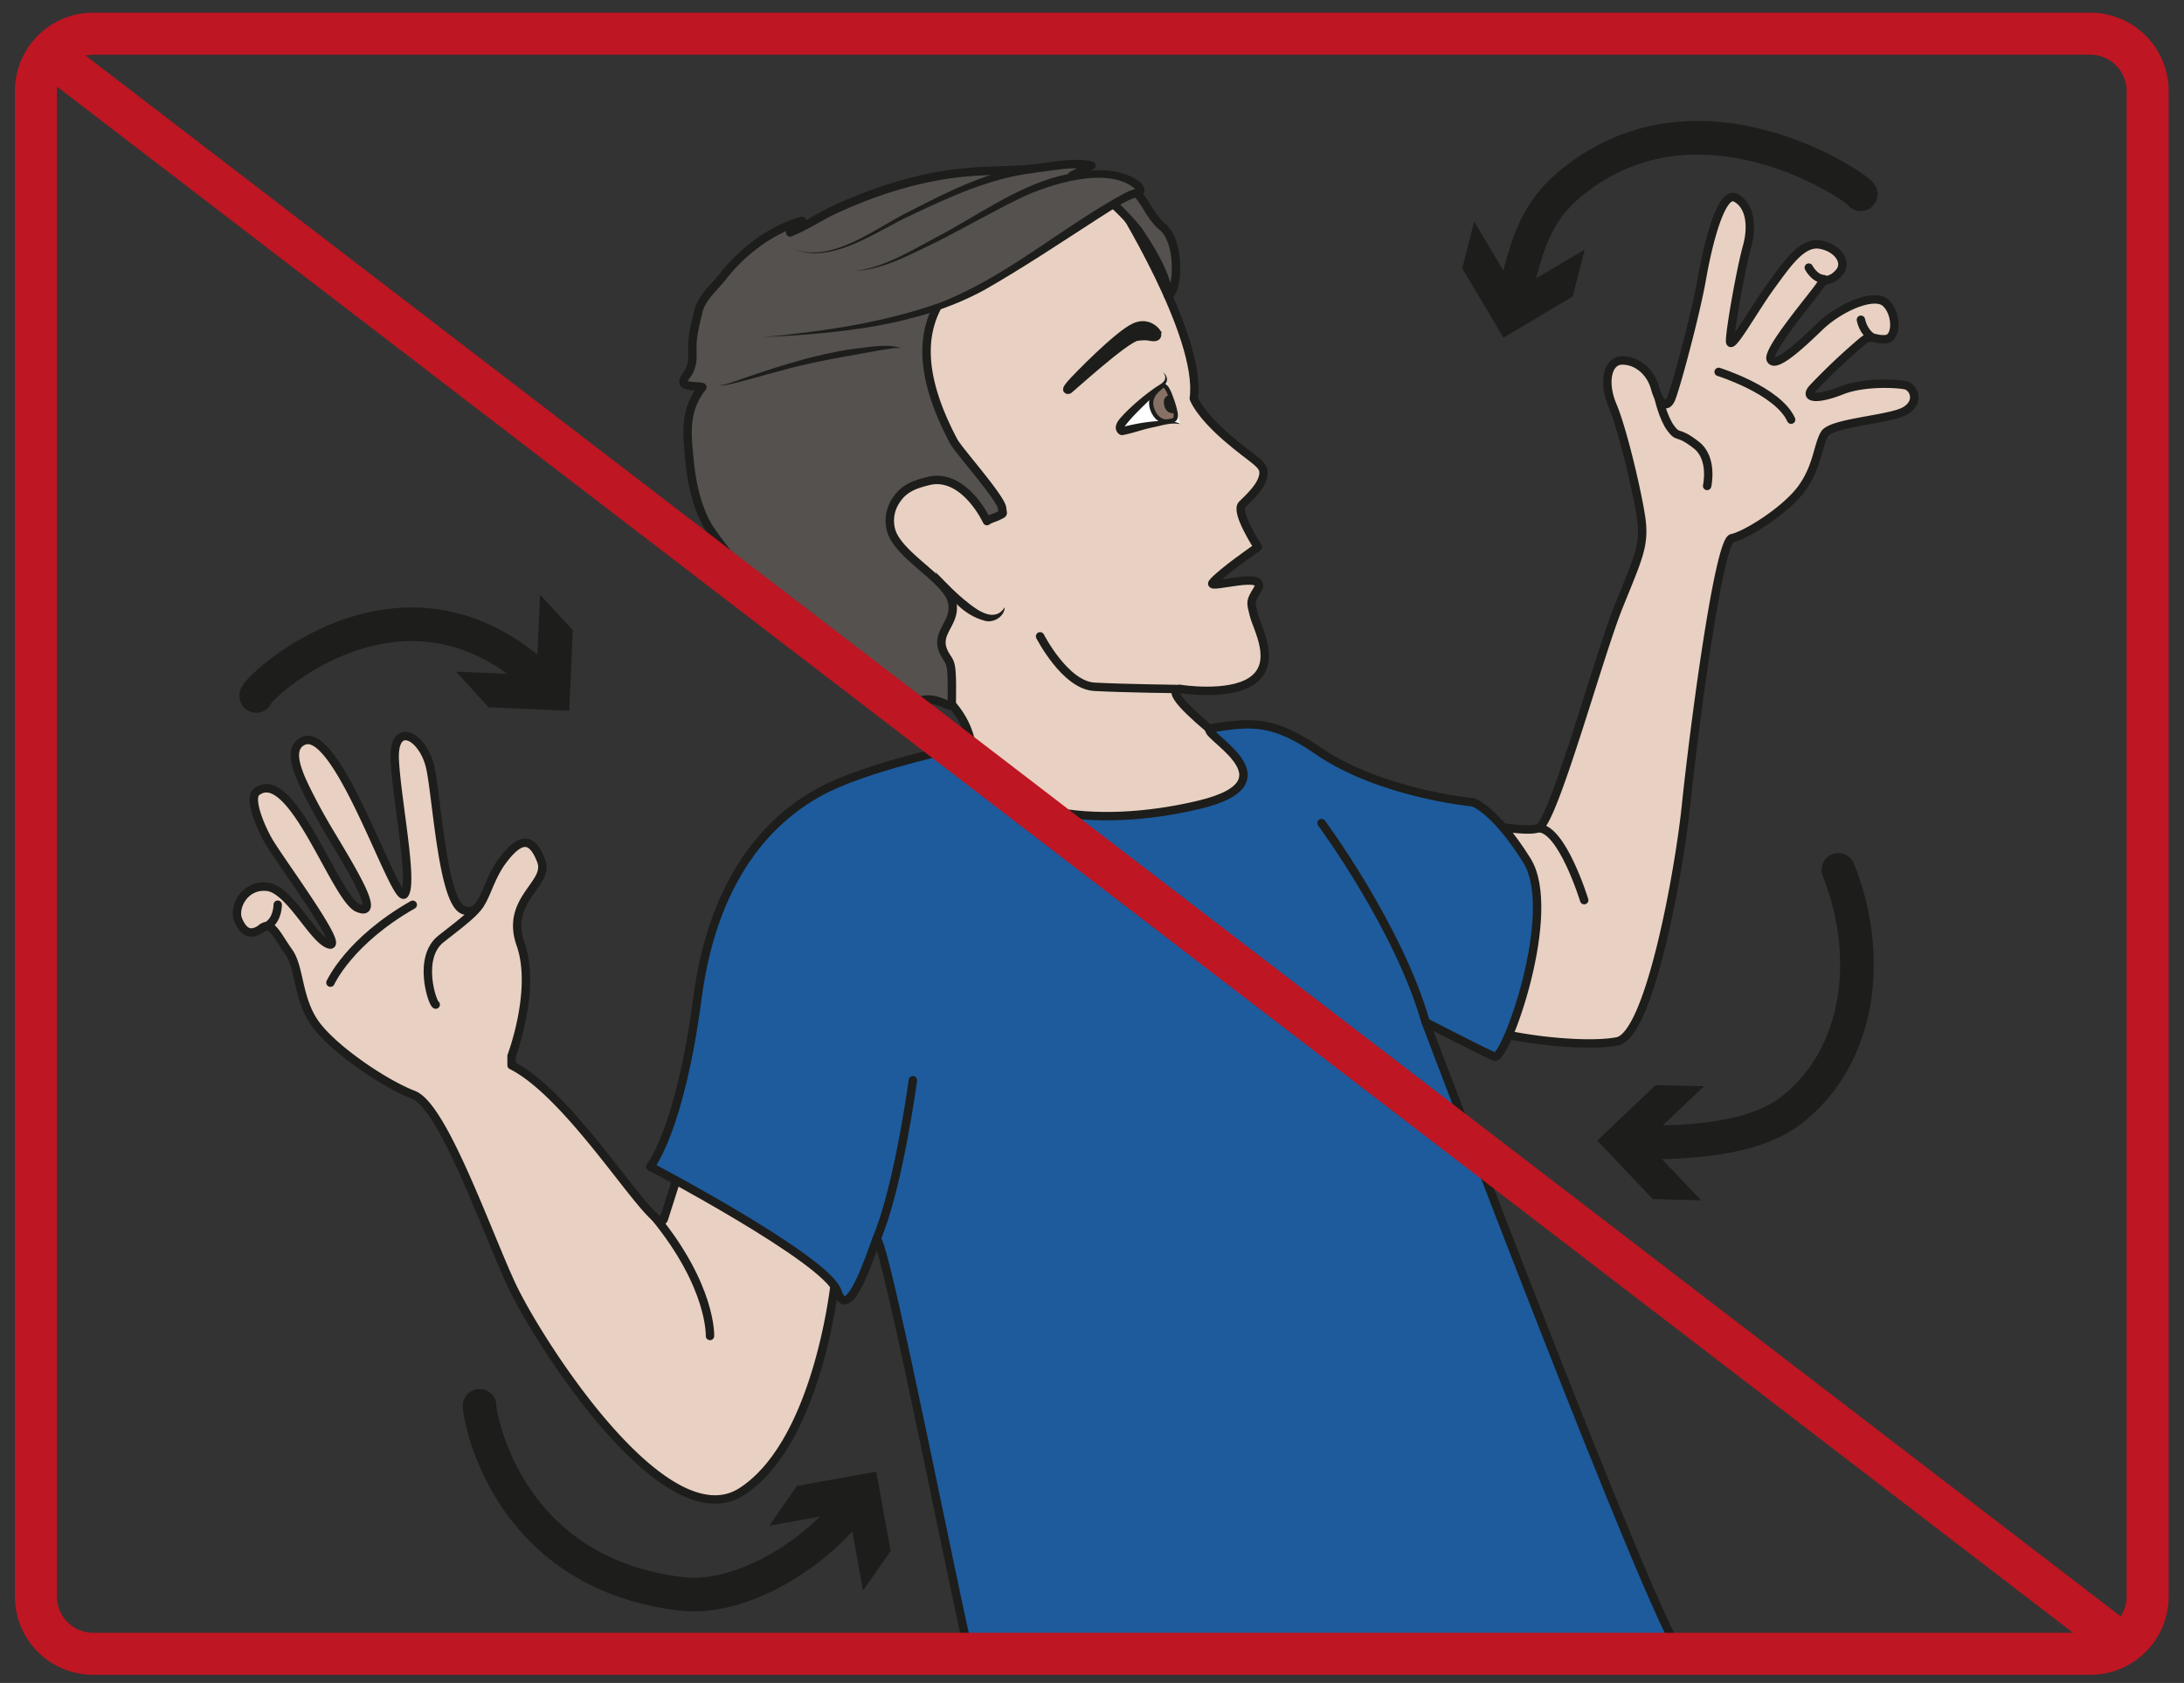 <?xml version="1.0" encoding="UTF-8" standalone="no"?><svg xmlns="http://www.w3.org/2000/svg" xml:space="preserve" viewBox="0 0 346.24 266.73"><rect x="0" y="0" width="346.24" height="266.73" fill="#333333" stroke="none"/><defs><clipPath id="a" clipPathUnits="userSpaceOnUse"><path d="M0 200.05h259.68V0H0Z"/></clipPath></defs><g clip-path="url(#a)" transform="matrix(1.333 0 0 -1.333 0 266.73)"><path d="M0 0s2.98 7.85 1.08 13.27 3.53 7.15 2.44 9.95c-1.08 2.8-2.44 2.89-4.6 0-2.17-2.9-2.17-6.7-4.61-5.88-2.44.81-3.14 12.63-3.92 16.7-.79 4.07-4.55 5.98-4.28 1.1.27-4.88 2.23-14.55 1.15-15.9-1.09-1.36-7.9 20.09-12.02 18.22-2.17-.98-.39-4.4 1.1-7.29a72.17 72.17 0 0 1 2.25-3.97c2.77-4.63 5.85-9.72 3.14-8.6-2.7 1.11-7.87 16.96-12.04 13.82-1.08-.8.67-4.7 1.59-6.16 1.82-2.92 8.93-12.53 7.03-11.99-1.9.54-4.7 6.58-7.4 6.85-2.71.27-4.04-2.51-3.42-3.96.79-1.83 1.79-1.73 2.87-.92 1.09.82 1.78-.97 3.14-2.87 1.35-1.9 1.02-5.6 3.19-8.59 2.17-2.98 8.13-7.04 11.65-8.4C-8.13-5.97-2.98-20.82 0-27.22c2.98-6.4 18.17-30.53 27.38-24.57C36.6-45.82 38.5-26.58 38.5-26.58l4.88 11.93-21.41 7.32s-3.03-9.43-3.84-12C17.31-21.91 7.6-4.9 0-1.1Z" style="fill:#e8d1c2;fill-opacity:1;fill-rule:nonzero;stroke:none" transform="translate(60.84 74.54)"/><path d="M0 0s2.98 7.85 1.08 13.27 3.53 7.15 2.44 9.95c-1.08 2.8-2.44 2.89-4.6 0-2.17-2.9-2.17-6.7-4.61-5.88-2.44.81-3.14 12.63-3.92 16.7-.79 4.07-4.55 5.98-4.28 1.1.27-4.88 2.23-14.55 1.15-15.9-1.09-1.36-7.9 20.09-12.02 18.22-2.17-.98-.39-4.4 1.1-7.29a72.17 72.17 0 0 1 2.25-3.97c2.77-4.63 5.85-9.72 3.14-8.6-2.7 1.11-7.87 16.96-12.04 13.82-1.08-.8.67-4.7 1.59-6.16 1.82-2.92 8.93-12.53 7.03-11.99-1.9.54-4.7 6.58-7.4 6.85-2.71.27-4.04-2.51-3.42-3.96.79-1.83 1.79-1.73 2.87-.92 1.09.82 1.78-.97 3.14-2.87 1.35-1.9 1.02-5.6 3.19-8.59 2.17-2.98 8.13-7.04 11.65-8.4C-8.13-5.97-2.98-20.82 0-27.22c2.98-6.4 18.17-30.53 27.38-24.57C36.6-45.82 38.5-26.58 38.5-26.58l4.88 11.93-21.41 7.32s-3.03-9.43-3.84-12C17.31-21.91 7.6-4.9 0-1.1Z" style="fill:none;stroke:#1d1d1b;stroke-width:1;stroke-linecap:round;stroke-linejoin:round;stroke-miterlimit:10;stroke-dasharray:none;stroke-opacity:1" transform="translate(60.84 74.54)"/><path d="M0 0s.02-2.32-1.83-2.74" style="fill:none;stroke:#1d1d1b;stroke-width:1;stroke-linecap:round;stroke-linejoin:miter;stroke-miterlimit:10;stroke-dasharray:none;stroke-opacity:1" transform="translate(33.03 92.53)"/><path d="M0 0c-.4.13-2.22 5.61.65 7.83 2.87 2.22 4.09 3.23 4.56 4.04" style="fill:none;stroke:#1d1d1b;stroke-width:1;stroke-linecap:round;stroke-linejoin:miter;stroke-miterlimit:10;stroke-dasharray:none;stroke-opacity:1" transform="translate(51.82 80.65)"/><path d="M0 0s2.22 4.96 9.79 9.26" style="fill:none;stroke:#1d1d1b;stroke-width:1;stroke-linecap:round;stroke-linejoin:miter;stroke-miterlimit:10;stroke-dasharray:none;stroke-opacity:1" transform="translate(39.3 83.26)"/><path d="M0 0s.24 5.87-6.58 14.17" style="fill:none;stroke:#1d1d1b;stroke-width:1;stroke-linecap:round;stroke-linejoin:miter;stroke-miterlimit:10;stroke-dasharray:none;stroke-opacity:1" transform="translate(84.44 41.25)"/><path d="M0 0s6.92-1.58 8.7-.95c1.8.63 7.16 20.4 9.58 26.4 2.42 5.99 3.15 7.35 2.63 10.72-.53 3.36-2.21 10.4-3.37 13.14-1.16 2.73-.63 5.36 1.16 5.36 1.78 0 3.36-1.36 3.89-3.26.52-1.89 1.36-2.52 1.89-1.36.53 1.15 2.94 10.09 3.68 14.3.73 4.2 2.31 10.52 4 9.67 1.68-.84 2.1-3.25 1.36-5.88-.73-2.63-2-9.79-2-11.16 0-1.36 2.84 3.79 4.84 6.52 2 2.74 3.72 5.26 5.8 4.95 2.09-.32 3.45-2.1 2.3-3.37-1.16-1.26-1.54-.42-2.3-1.58-.75-1.15-6.33-7.67-5.8-8.72.53-1.05 3.4 1.57 5.8 3.89 2.4 2.31 6.5 4.1 7.87 2.84 1.37-1.27 1.37-4.21 0-4.31-1.37-.11-1.68.63-2.73-.22a73.98 73.98 0 0 1-6-5.67c-1.05-1.26.84-1.26 3.47-.21 2.63 1.05 6.52.84 7.57.63 1.05-.21 1.79-2 0-3.05-1.79-1.05-8.73-1.37-9.57-2.73-.84-1.37-.84-4-2.83-6.63-2-2.63-6.63-5.47-8.2-5.78-1.58-.32-4.53-22.73-5.47-31.86-.78-7.53-4.28-27.21-8.17-27.97C14.21-27.05 4.42-26 0-24.01-4.45-22 0 0 0 0" style="fill:#e8d1c2;fill-opacity:1;fill-rule:nonzero;stroke:none" transform="translate(174.24 102.57)"/><path d="M0 0s6.92-1.58 8.7-.95c1.8.63 7.16 20.4 9.58 26.4 2.42 5.99 3.15 7.35 2.63 10.72-.53 3.36-2.21 10.4-3.37 13.14-1.16 2.73-.63 5.36 1.16 5.36 1.78 0 3.36-1.36 3.89-3.26.52-1.89 1.36-2.52 1.89-1.36.53 1.15 2.94 10.09 3.68 14.3.73 4.2 2.31 10.52 4 9.67 1.68-.84 2.1-3.25 1.36-5.88-.73-2.63-2-9.79-2-11.16 0-1.36 2.84 3.79 4.84 6.52 2 2.74 3.72 5.26 5.8 4.95 2.09-.32 3.45-2.1 2.3-3.37-1.16-1.26-1.54-.42-2.3-1.58-.75-1.15-6.33-7.67-5.8-8.72.53-1.05 3.4 1.57 5.8 3.89 2.4 2.31 6.5 4.1 7.87 2.84 1.37-1.27 1.37-4.21 0-4.31-1.37-.11-1.68.63-2.73-.22a73.98 73.98 0 0 1-6-5.67c-1.05-1.26.84-1.26 3.47-.21 2.63 1.05 6.52.84 7.57.63 1.05-.21 1.79-2 0-3.05-1.79-1.05-8.73-1.37-9.57-2.73-.84-1.37-.84-4-2.83-6.63-2-2.63-6.63-5.47-8.2-5.78-1.58-.32-4.53-22.73-5.47-31.86-.78-7.53-4.28-27.21-8.17-27.97C14.21-27.05 4.42-26 0-24.01-4.45-22 0 0 0 0Z" style="fill:none;stroke:#1d1d1b;stroke-width:1;stroke-linecap:round;stroke-linejoin:round;stroke-miterlimit:10;stroke-dasharray:none;stroke-opacity:1" transform="translate(174.24 102.57)"/><path d="M0 0s-2.65 8.62-5.47 8.56" style="fill:none;stroke:#1d1d1b;stroke-width:1;stroke-linecap:round;stroke-linejoin:miter;stroke-miterlimit:10;stroke-dasharray:none;stroke-opacity:1" transform="translate(188.41 93.07)"/><path d="M0 0s.74 3.26-1.26 4.84c-2.33 1.83-2.1.73-3.05 2-.95 1.26-1.48 3.72-1.48 3.72" style="fill:none;stroke:#1d1d1b;stroke-width:1;stroke-linecap:round;stroke-linejoin:miter;stroke-miterlimit:10;stroke-dasharray:none;stroke-opacity:1" transform="translate(203.03 142.32)"/><path d="M0 0s7.04-2.2 8.62-5.68" style="fill:none;stroke:#1d1d1b;stroke-width:1;stroke-linecap:round;stroke-linejoin:miter;stroke-miterlimit:10;stroke-dasharray:none;stroke-opacity:1" transform="translate(204.4 155.88)"/><path d="M0 0s.66-1.31 1.79-1.37" style="fill:none;stroke:#1d1d1b;stroke-width:1;stroke-linecap:round;stroke-linejoin:miter;stroke-miterlimit:10;stroke-dasharray:none;stroke-opacity:1" transform="translate(215.12 168.28)"/><path d="M0 0s.23-1.42 1.38-2.13" style="fill:none;stroke:#1d1d1b;stroke-width:1;stroke-linecap:round;stroke-linejoin:miter;stroke-miterlimit:10;stroke-dasharray:none;stroke-opacity:1" transform="translate(221.32 162.08)"/><path d="M0 0s-15.47 10.99-11.81 11.14c0 0 5.65-.9 8.43.91 3.2 2.1.71 6.28.32 7.87-.4 1.6-.47 1.58.41 3.02 1.49 2.41-6-.04-5.33.82.96 1.2 5.39 4.25 5.39 4.25s-2.73 4.19-1.88 5.05c.86.87 2.28 2.1 2.53 3.48s-1.08 1.65-4.4 4.54c-3.33 2.9-3.87 4.61-3.87 4.61 1.04 7.51-9.28 23.87-9.28 23.87s-5.88-2.4-21.48-9.57c-15.6-7.17-12.22-26.82-8.57-34.88 3.61-8 1.5-5.44 8.37-13.4 1.96-2.26 4.13-3.77 4.71-8.17 0 0-2.54-2.47-.31-3.75C-34.55-1.5-22.8-9.3-20.6-10.2c2.19-.9 12.2-7.98 12.59-6.96C-7.63-16.13 1.79-4.47 0 0" style="fill:#e8d1c2;fill-opacity:1;fill-rule:nonzero;stroke:none" transform="translate(152.19 107.04)"/><path d="M0 0s-15.47 10.99-11.81 11.14c0 0 5.65-.9 8.43.91 3.2 2.1.71 6.28.32 7.87-.4 1.6-.47 1.58.41 3.02 1.49 2.41-6-.04-5.33.82.96 1.2 5.39 4.25 5.39 4.25s-2.73 4.19-1.88 5.05c.86.87 2.28 2.1 2.53 3.48s-1.08 1.65-4.4 4.54c-3.33 2.9-3.87 4.61-3.87 4.61 1.04 7.51-9.28 23.87-9.28 23.87s-5.88-2.4-21.48-9.57c-15.6-7.17-12.22-26.82-8.57-34.88 3.61-8 1.5-5.44 8.37-13.4 1.96-2.26 4.13-3.77 4.71-8.17 0 0-2.54-2.47-.31-3.75C-34.55-1.5-22.8-9.3-20.6-10.2c2.19-.9 12.2-7.98 12.59-6.96C-7.63-16.13 1.79-4.47 0 0Z" style="fill:none;stroke:#1d1d1b;stroke-width:1;stroke-linecap:round;stroke-linejoin:round;stroke-miterlimit:10;stroke-dasharray:none;stroke-opacity:1" transform="translate(152.19 107.04)"/><path d="M0 0c-.04-1.07-1.23-1.85-2.27-1.64-2.87.7-4.87 3.25-5.97 5.83C-6.94 2.86-5.7 1.55-4.3.47-3.03-.54-1.12-1.79 0 0" style="fill:#1d1d1b;fill-opacity:1;fill-rule:nonzero;stroke:none" transform="translate(119.5 127.9)"/><path d="M0 0s-.92 1.32-2.56.6c-1.97-.88-7.02-6.06-7.62-6.77-.68-.81-.36-.68-.25-.66.1.02 6.72 6.09 8.12 6.3 1.4.2 1.65-.1 2.1-.04.43.05.28.36.21.57" style="fill:#1d1d1b;fill-opacity:1;fill-rule:evenodd;stroke:none" transform="translate(137.53 160.6)"/><path d="M0 0s-.92 1.32-2.56.6c-1.97-.88-7.02-6.06-7.62-6.77-.68-.81-.36-.68-.25-.66.1.02 6.72 6.09 8.12 6.3 1.4.2 1.65-.1 2.1-.04.43.05.28.36.21.57Z" style="fill:none;stroke:#1d1d1b;stroke-width:1;stroke-linecap:butt;stroke-linejoin:miter;stroke-miterlimit:10;stroke-dasharray:none;stroke-opacity:1" transform="translate(137.53 160.6)"/><path d="M0 0s.86-.8-.13-1.53-5.01-4.23-5.02-4.95c0-.72.6-.42.6-.42s5.44 1.48 6.6.75" style="fill:#fff;fill-opacity:1;fill-rule:nonzero;stroke:none" transform="translate(138.33 155.81)"/><path d="M0 0c.33-.23.6-.71.38-1.19-.16-.37-.58-.68-.86-.96C-1.76-3.47-3.54-5-4.6-6.45c-.06-.1-.02-.04-.04-.04v-.08c0 .03-.12.1-.15.1 1.64.41 3.45.74 5.18.7.56-.04 1.19-.05 1.67-.38-1.1.25-2.2-.16-3.26-.37-1.3-.26-2.63-.78-3.68-.93-.46 0-.78.56-.75.94.07.71.63 1.15 1 1.59a26.45 26.45 0 0 0 3.81 3.2C-.12-1.28.65-.93 0 0" style="fill:#1d1d1b;fill-opacity:1;fill-rule:nonzero;stroke:none" transform="translate(138.33 155.81)"/><path d="M0 0c.4-1.18 1.25-1.58 1.86-1.47.83.14 1.35.01.55 2.38-.9 2.64-1.17 1.82-1.66 1.43C.28 1.94-.4 1.18 0 0" style="fill:#877164;fill-opacity:1;fill-rule:evenodd;stroke:none" transform="translate(137.03 151.47)"/><path d="M0 0c.4-1.18 1.25-1.58 1.86-1.47.83.14 1.35.01.55 2.38-.9 2.64-1.17 1.82-1.66 1.43C.28 1.94-.4 1.18 0 0Z" style="fill:none;stroke:#1d1d1b;stroke-width:.5;stroke-linecap:round;stroke-linejoin:round;stroke-miterlimit:10;stroke-dasharray:none;stroke-opacity:1" transform="translate(137.03 151.47)"/><path d="M0 0s-.83-.1-.6-1.2C-.4-2.29.73-2.3.8-1.98.8-1.98.14.05 0 0" style="fill:#1d1d1b;fill-opacity:1;fill-rule:evenodd;stroke:none" transform="translate(139.06 153.12)"/><path d="M0 0c.58-1.09 5.64-6.73 5.75-7.94.07-.76.25-.56-.43-.91-.42-.22-.98-.33-1.37-.62C2.75-7.05.2-3.92-2.99-4.7c-1.58-.39-2.88-.83-3.8-2.2a4.33 4.33 0 0 1-.66-3.67c.86-3.02 6.6-5.81 7.24-8.45.63-2.66-2.22-3.66-.9-6.18.7-1.32.97-.56.87-6.04-.02-.83-2.6 1.88-5-.33-2.7-2.5-19.07 15.1-19.07 15.1-.96 1.05-4.37 5.35-5.06 6.63-1.38 2.57-1.85 5.35-2.11 8.13-.3 3.09-.43 5.6 1.58 8.16-.48.15-1.7.07-2.07.34-.52.4.2.97.48 1.53.6 1.22.36 2.06.41 3.31.06 1.26.4 2.57.7 3.8.39 1.67 1.88 2.85 2.95 4.22 2.23 2.86 5.72 5.59 9.39 6.57-.16-.43-1-1.12-1.42-1.37 1.84.74 3.54 1.9 5.35 2.74 5.05 2.32 10.43 4.01 16.04 4.45 2.5.2 5.05.16 7.54.41 2.11.21 4.9.84 6.91.35-.77-.35-1.5-.81-2.3-1.17 2.04-.18 4.18-.3 6.12-1.06 2.5-.96 2.64-3.4 4.65-5.08 2.24-1.88 1.78-8.01.62-8.12 0 0 .37 2.03-3.55 7.74 0 0-3.87 4.81-5.08 4.05-1.2-.75-8.53-2.52-11.12-5.19C1.62 19.75-8.34 15.7 0 0" style="fill:#54514e;fill-opacity:1;fill-rule:nonzero;stroke:none" transform="translate(113.43 147.61)"/><path d="M0 0c.58-1.09 5.64-6.73 5.75-7.94.07-.76.25-.56-.43-.91-.42-.22-.98-.33-1.37-.62C2.75-7.05.2-3.92-2.99-4.7c-1.58-.39-2.88-.83-3.8-2.2a4.33 4.33 0 0 1-.66-3.67c.86-3.02 6.6-5.81 7.24-8.45.63-2.66-2.22-3.66-.9-6.18.7-1.32.97-.56.87-6.04-.02-.83-2.6 1.88-5-.33-2.7-2.5-19.07 15.1-19.07 15.1-.96 1.05-4.37 5.35-5.06 6.63-1.38 2.57-1.85 5.35-2.11 8.13-.3 3.09-.43 5.6 1.58 8.16-.48.15-1.7.07-2.07.34-.52.4.2.97.48 1.53.6 1.22.36 2.06.41 3.31.06 1.26.4 2.57.7 3.8.39 1.67 1.88 2.85 2.95 4.22 2.23 2.86 5.72 5.59 9.39 6.57-.16-.43-1-1.12-1.42-1.37 1.84.74 3.54 1.9 5.35 2.74 5.05 2.32 10.43 4.01 16.04 4.45 2.5.2 5.05.16 7.54.41 2.11.21 4.9.84 6.91.35-.77-.35-1.5-.81-2.3-1.17 2.04-.18 4.18-.3 6.12-1.06 2.5-.96 2.64-3.4 4.65-5.08 2.24-1.88 1.78-8.01.62-8.12 0 0 .37 2.03-3.55 7.74 0 0-3.87 4.81-5.08 4.05-1.2-.75-8.53-2.52-11.12-5.19C1.62 19.75-8.34 15.7 0 0Z" style="fill:none;stroke:#1d1d1b;stroke-width:1;stroke-linecap:round;stroke-linejoin:round;stroke-miterlimit:10;stroke-dasharray:none;stroke-opacity:1" transform="translate(113.43 147.61)"/><path d="M0 0c-.76.19-1.96-.16-2.75-.24-2.66-.5-5.6-.96-8.23-1.56-3.19-.68-6.3-1.7-9.48-2.46-.46-.09-.94-.2-1.4-.09.46-.07.92.1 1.36.22 4.86 1.7 9.77 3.38 14.89 4.1C-3.78.14-1.77.63 0 0" style="fill:#1d1d1b;fill-opacity:1;fill-rule:nonzero;stroke:none" transform="translate(107.27 158.67)"/><path d="M0 0s16.9.77 25.54 5.67c8.63 4.91 17.07 11.34 18.9 11.48 1.85.14-2 4.42-11.77.74-5.3-2-16.83-10-21.81-10.02" style="fill:#54514e;fill-opacity:1;fill-rule:nonzero;stroke:none" transform="translate(90.75 160)"/><path d="M0 0c7.11.69 14.31 1.71 21.05 4.11C29 7.2 35.55 13.1 43.01 17.13c.4.2 1.01.49 1.47.5-.05-.04-.07-.17-.06-.15-3.12 3.05-10.42.72-13.9-.98-3.22-1.56-6.34-3.36-9.55-5-3.21-1.52-6.49-3.44-10.11-3.63 3.59.41 6.73 2.43 9.87 4.08 4.77 2.5 9.25 5.84 14.54 7.23 3.06.73 6.8 1.3 9.55-.7.36-.28.85-1.08.3-1.56-.22-.19-.41-.21-.58-.24-1.6-.43-3.08-1.6-4.52-2.46-4.53-2.92-9.03-5.94-13.72-8.61C18.3 1.27 8.88.46 0 0" style="fill:#1d1d1b;fill-opacity:1;fill-rule:nonzero;stroke:none" transform="translate(90.75 160)"/><path d="M0 0c4.76-2 10.05 2.48 14.2 4.47 4.6 2.38 9.32 4.69 14.53 5.5.63.09.79-.9.14-1-5.05-.6-9.87-2.76-14.45-4.95C10.18 2.15 4.76-2.15 0 0" style="fill:#1d1d1b;fill-opacity:1;fill-rule:nonzero;stroke:none" transform="translate(94.13 170.58)"/><path d="M0 0s2.97-5.81 6.45-6c3.48-.19 10.23-.27 10.23-.27" style="fill:none;stroke:#1d1d1b;stroke-width:1;stroke-linecap:round;stroke-linejoin:round;stroke-miterlimit:10;stroke-dasharray:none;stroke-opacity:1" transform="translate(123.7 124.44)"/><path d="M0 0s-10.76-2.17-16.66-4.99c-5.89-2.82-13.58-9.48-15.63-25.1-2.05-15.64-5.6-20-5.6-20s20.98-11.01 22.26-14.86c1.28-3.84 3.84 4.1 4.61 6.15.77 2.05 11.17-51.71 11.17-49.22 0 1.53 87.81-3.43 84.58 0-3.22 3.42-30.4 75.1-30.4 75.1s6.91-3.59 8.2-4.1c1.27-.51 7.68 17.17 3.84 23.32-3.85 6.15-6.41 6.92-6.41 6.92S48.94-5.76 41.5-.63c-5.2 3.58-7.8 3.47-12.67 2.66-2.1-.34 10.66-6.23-1.5-9.11C14.98-10.01 1.94-8.36 0 0" style="fill:#1d5b9c;fill-opacity:1;fill-rule:nonzero;stroke:none" transform="translate(115.23 111.48)"/><path d="M0 0s-10.76-2.17-16.66-4.99c-5.89-2.82-13.58-9.48-15.63-25.1-2.05-15.64-5.6-20-5.6-20s20.98-11.01 22.26-14.86c1.28-3.84 3.84 4.1 4.61 6.15.77 2.05 11.17-51.71 11.17-49.22 0 1.53 87.81-3.43 84.58 0-3.22 3.42-30.4 75.1-30.4 75.1s6.91-3.59 8.2-4.1c1.27-.51 7.68 17.17 3.84 23.32-3.85 6.15-6.41 6.92-6.41 6.92S48.94-5.76 41.5-.63c-5.2 3.58-7.8 3.47-12.67 2.66-2.1-.34 10.66-6.23-1.5-9.11C14.98-10.01 1.94-8.36 0 0Z" style="fill:none;stroke:#1d1d1b;stroke-width:1;stroke-linecap:butt;stroke-linejoin:round;stroke-miterlimit:10;stroke-dasharray:none;stroke-opacity:1" transform="translate(115.23 111.48)"/><path d="M0 0s-1.69-12.72-4.36-18.97" style="fill:none;stroke:#1d1d1b;stroke-width:1;stroke-linecap:round;stroke-linejoin:miter;stroke-miterlimit:10;stroke-dasharray:none;stroke-opacity:1" transform="translate(108.57 71.66)"/><path d="M0 0s9.21-12.45 12.38-23.67" style="fill:none;stroke:#1d1d1b;stroke-width:1;stroke-linecap:round;stroke-linejoin:miter;stroke-miterlimit:10;stroke-dasharray:none;stroke-opacity:1" transform="translate(157.17 102.24)"/><path d="M0 0c-.23.68 17.48 17.73 34.15 1.61" style="fill:none;stroke:#1d1d1b;stroke-width:4;stroke-linecap:round;stroke-linejoin:round;stroke-miterlimit:4;stroke-dasharray:none;stroke-opacity:1" transform="translate(30.47 117.35)"/><path d="m0 0 9.58-.42.42 9.58 3.89-4.24-.42-9.58-9.58.42Z" style="fill:#1d1d1b;fill-opacity:1;fill-rule:nonzero;stroke:none" transform="translate(54.23 120.24)"/><path d="M0 0c-.05.56-18.37 13.42-33.57 2.02-5.07-3.8-6-7.49-7.78-14.63" style="fill:none;stroke:#1d1d1b;stroke-width:4;stroke-linecap:round;stroke-linejoin:round;stroke-miterlimit:4;stroke-dasharray:none;stroke-opacity:1" transform="translate(221.3 177)"/><path d="m0 0 4.9-8.24 8.25 4.9-1.42-5.58-8.24-4.9-4.9 8.24z" style="fill:#1d1d1b;fill-opacity:1;fill-rule:nonzero;stroke:none" transform="translate(175.32 173.77)"/><path d="M0 0c-.1-.53 2.7-19.91 24.12-22.38 5.9-.68 14.54 3.33 20.48 10.79" style="fill:none;stroke:#1d1d1b;stroke-width:4;stroke-linecap:round;stroke-linejoin:round;stroke-miterlimit:4;stroke-dasharray:none;stroke-opacity:1" transform="translate(57.04 32.95)"/><path d="m0 0-1.7 9.44-9.45-1.71 3.28 4.73 9.44 1.7 1.71-9.43z" style="fill:#1d1d1b;fill-opacity:1;fill-rule:nonzero;stroke:none" transform="translate(102.64 10.96)"/><path d="M0 0c4.07-10.19 2.69-22.16-5.61-28.59-3.75-2.9-10.1-3.95-18.5-3.8" style="fill:none;stroke:#1d1d1b;stroke-width:4;stroke-linecap:round;stroke-linejoin:round;stroke-miterlimit:4;stroke-dasharray:none;stroke-opacity:1" transform="translate(218.64 96.67)"/><path d="m0 0-6.96-6.6 6.62-6.96-5.76.15-6.6 6.95 6.94 6.6z" style="fill:#1d1d1b;fill-opacity:1;fill-rule:nonzero;stroke:none" transform="translate(202.66 70.94)"/><path d="m0 0 245.9-188.54" style="fill:none;stroke:#be1622;stroke-width:5;stroke-linecap:round;stroke-linejoin:round;stroke-miterlimit:10;stroke-dasharray:none;stroke-opacity:1" transform="translate(5.98 193.56)"/><path d="M0 0h-237.52a6.82 6.82 0 0 0-6.81 6.82v179a6.82 6.82 0 0 0 6.81 6.81H0a6.82 6.82 0 0 0 6.82-6.82v-179A6.82 6.82 0 0 0 0 0Z" style="fill:none;stroke:#be1622;stroke-width:5;stroke-linecap:round;stroke-linejoin:round;stroke-miterlimit:10;stroke-dasharray:none;stroke-opacity:1" transform="translate(248.6 3.46)"/></g></svg>